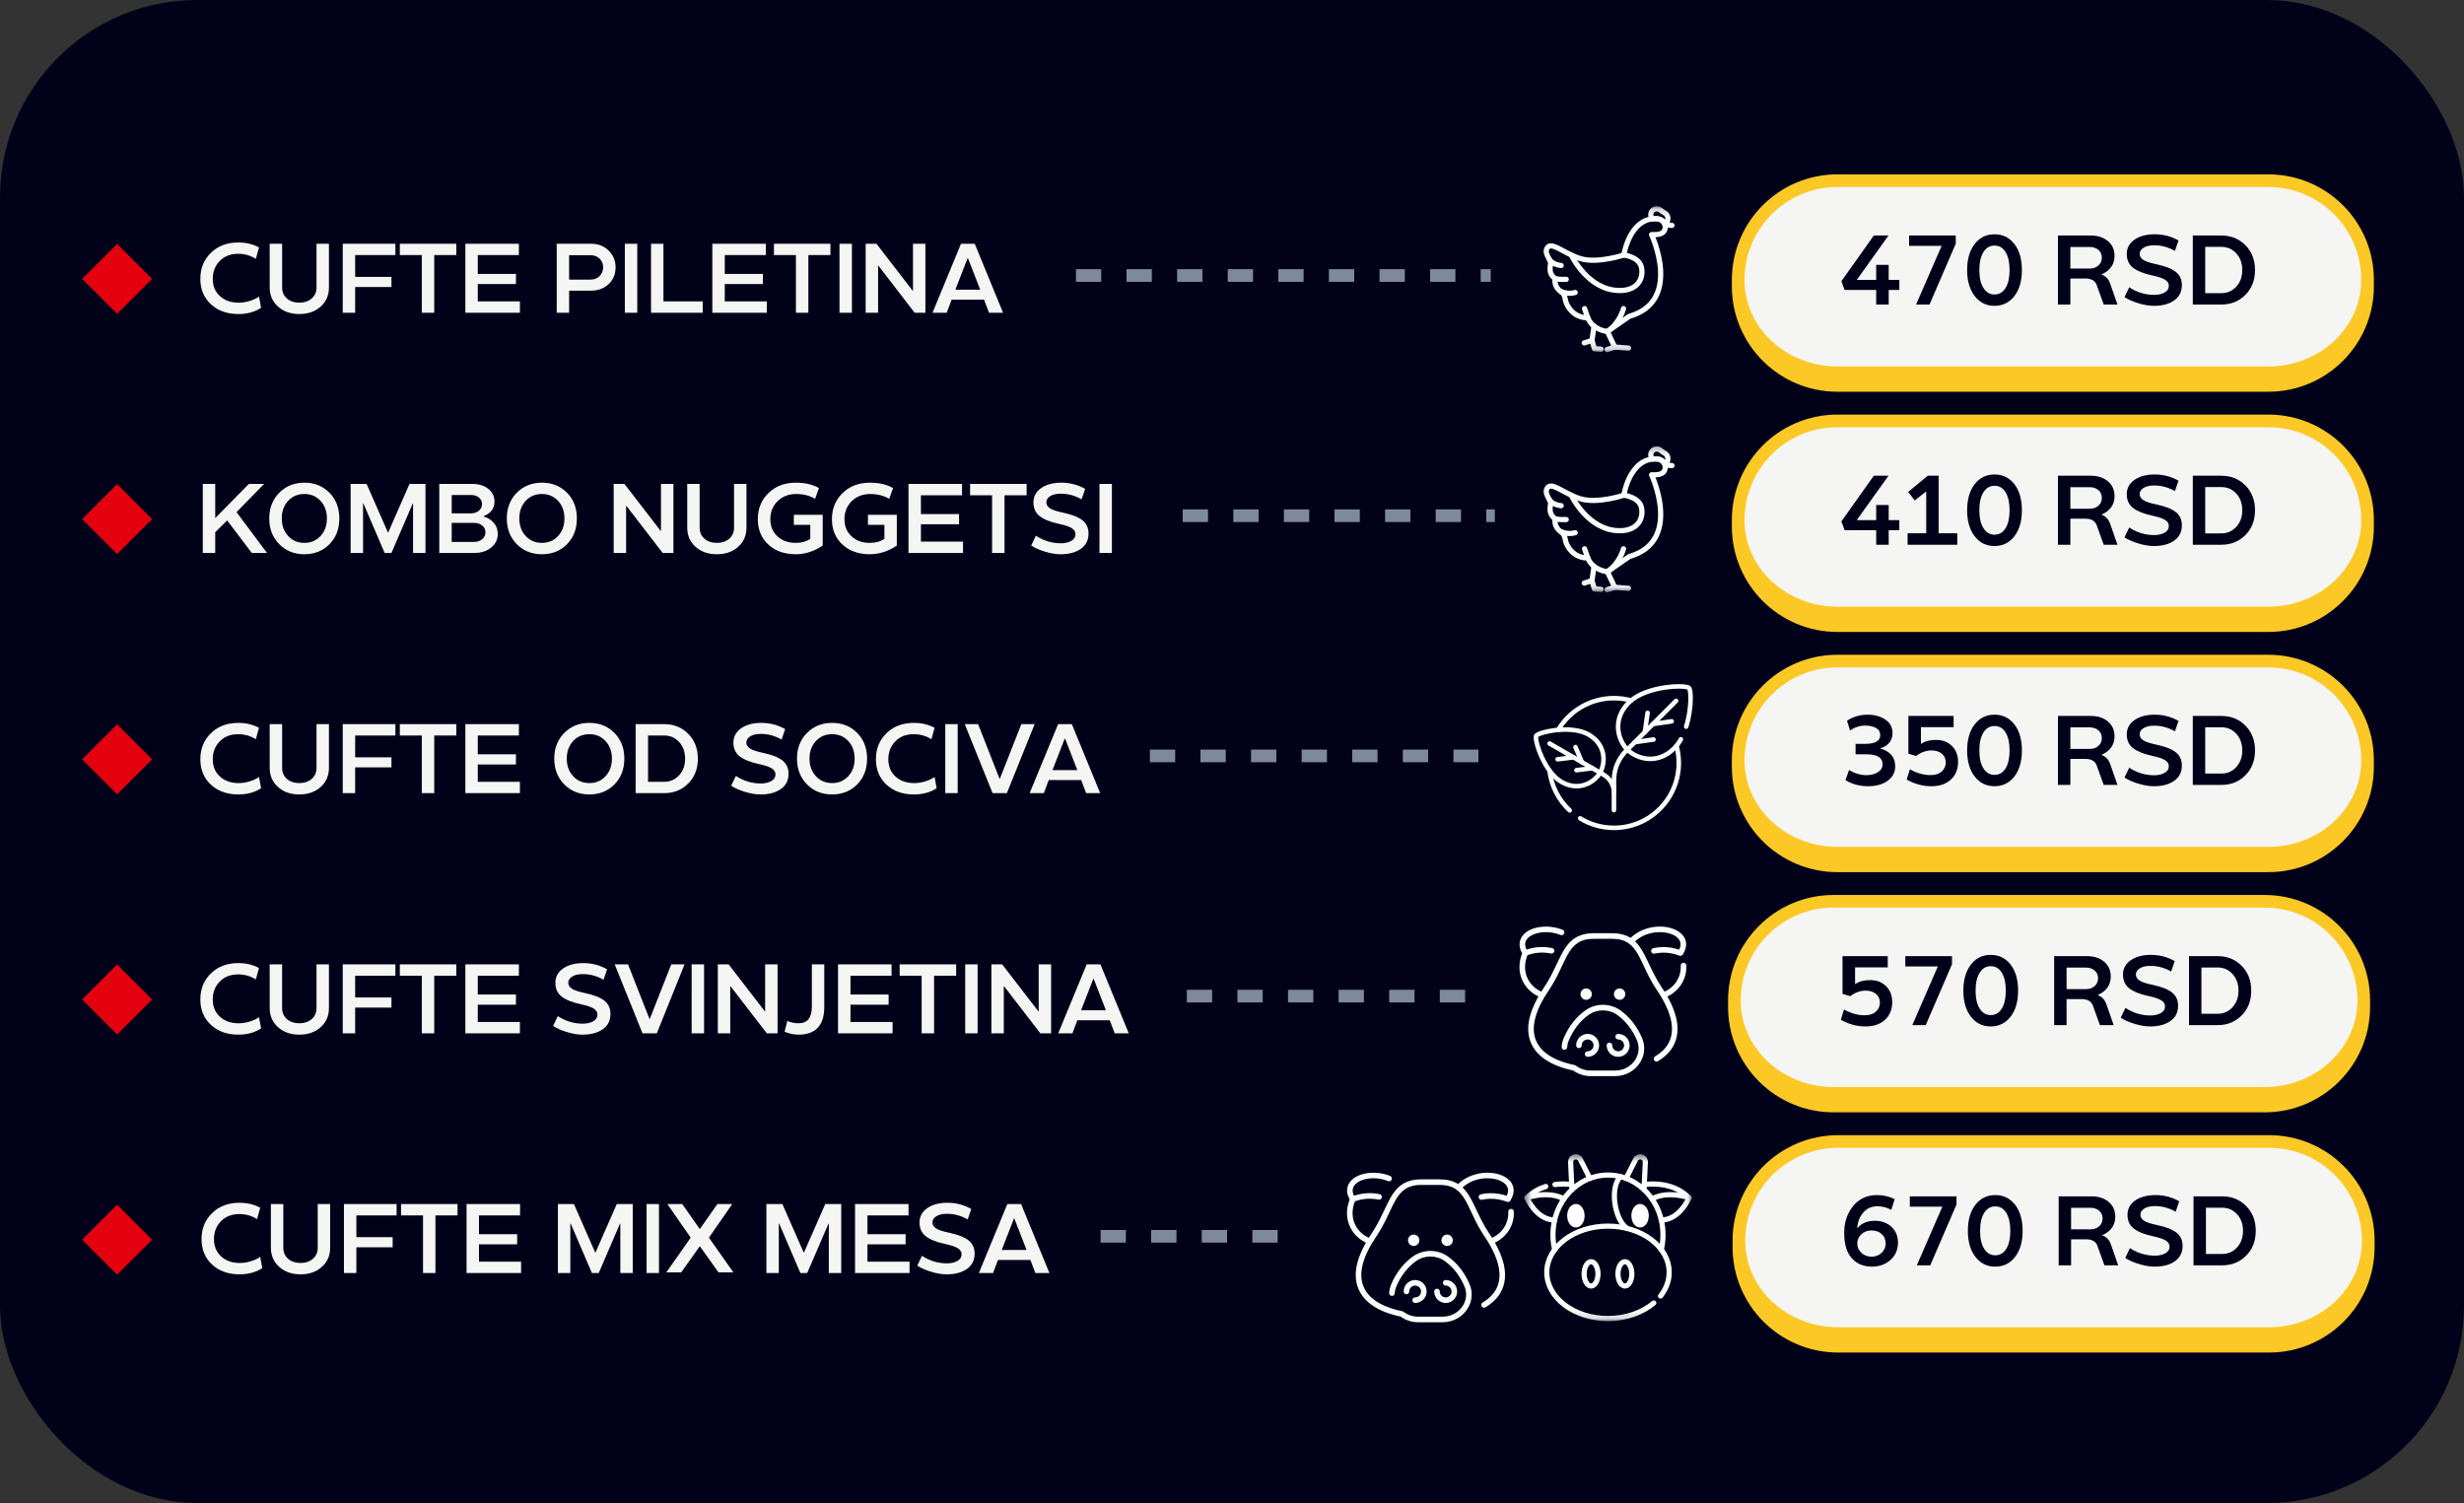 <?xml version="1.0" encoding="UTF-8"?> <svg xmlns="http://www.w3.org/2000/svg" width="300" height="183" viewBox="0 0 300 183" fill="none"><rect x="0" y="0" width="300" height="183" fill="#333333" stroke="none"/><rect x="2" y="2" width="296" height="179" rx="22.011" fill="#01021A" stroke="#01021A" stroke-width="4"></rect><path d="M211.717 151.063C211.717 144.392 217.125 138.985 223.796 138.985H276.267C282.938 138.985 288.345 144.392 288.345 151.063V151.063C288.345 157.734 282.938 163.142 276.267 163.142H223.796C217.125 163.142 211.717 157.734 211.717 151.063V151.063Z" fill="#F5F5F3"></path><path d="M210.947 151.063C210.947 143.967 216.7 138.215 223.796 138.215H276.267C283.363 138.215 289.115 143.967 289.115 151.063L287.576 151.063C287.576 144.817 282.513 139.754 276.267 139.754H223.796C217.55 139.754 212.487 144.817 212.487 151.063L210.947 151.063ZM289.115 151.833C289.115 158.929 283.363 164.681 276.267 164.681H223.796C216.7 164.681 210.947 158.929 210.947 151.833L212.487 151.063C212.487 156.884 217.55 161.602 223.796 161.602H276.267C282.513 161.602 287.576 156.884 287.576 151.063L289.115 151.833ZM223.796 164.681C216.7 164.681 210.947 158.929 210.947 151.833V151.063C210.947 143.967 216.7 138.215 223.796 138.215L223.796 139.754C217.55 139.754 212.487 144.817 212.487 151.063V151.063C212.487 156.884 217.55 161.602 223.796 161.602L223.796 164.681ZM276.267 138.215C283.363 138.215 289.115 143.967 289.115 151.063V151.833C289.115 158.929 283.363 164.681 276.267 164.681L276.267 161.602C282.513 161.602 287.576 156.884 287.576 151.063V151.063C287.576 144.817 282.513 139.754 276.267 139.754L276.267 138.215Z" fill="#FCC826"></path><path d="M228.279 148.637C229.084 148.637 229.754 148.882 230.289 149.37C230.82 149.854 231.086 150.503 231.086 151.315C231.086 152.159 230.783 152.854 230.178 153.401C229.564 153.948 228.812 154.221 227.922 154.221C226.906 154.221 226.094 153.889 225.484 153.225C224.852 152.546 224.535 151.505 224.535 150.102C224.535 148.821 224.898 147.735 225.625 146.844C226.344 145.954 227.316 145.509 228.543 145.509C229.312 145.509 230.025 145.673 230.682 146.001L230.271 147.319C229.771 147.022 229.203 146.874 228.566 146.874C227.91 146.874 227.367 147.1 226.937 147.553C226.508 148.003 226.242 148.577 226.141 149.276C226.133 149.331 226.129 149.411 226.129 149.516H226.17C226.658 148.93 227.361 148.637 228.279 148.637ZM226.639 152.546C226.975 152.854 227.385 153.009 227.869 153.009C228.354 153.009 228.762 152.852 229.094 152.54C229.422 152.227 229.586 151.846 229.586 151.397C229.586 150.932 229.426 150.552 229.105 150.255C228.785 149.962 228.365 149.815 227.846 149.815C227.365 149.815 226.959 149.969 226.627 150.278C226.295 150.587 226.129 150.964 226.129 151.409C226.129 151.858 226.299 152.237 226.639 152.546ZM236.488 146.921H232.527V145.661H238.211V146.657L235.012 154.063H233.377L236.488 146.921ZM240.514 146.692C241.123 145.903 241.928 145.509 242.928 145.509C243.928 145.509 244.734 145.903 245.348 146.692C245.957 147.481 246.262 148.538 246.262 149.862C246.262 151.186 245.957 152.243 245.348 153.032C244.73 153.825 243.924 154.221 242.928 154.221C241.928 154.221 241.123 153.825 240.514 153.032C239.9 152.243 239.594 151.186 239.594 149.862C239.594 148.538 239.9 147.481 240.514 146.692ZM241.58 152.048C241.912 152.575 242.363 152.839 242.934 152.839C243.5 152.839 243.947 152.575 244.275 152.048C244.6 151.516 244.762 150.788 244.762 149.862C244.762 148.94 244.6 148.212 244.275 147.677C243.947 147.149 243.5 146.885 242.934 146.885C242.363 146.885 241.912 147.149 241.58 147.677C241.248 148.208 241.082 148.936 241.082 149.862C241.082 150.796 241.248 151.524 241.58 152.048ZM255.982 150.378V150.425C256.475 150.6 256.818 150.969 257.014 151.532L257.898 154.063H256.223L255.355 151.661C255.16 151.149 254.701 150.893 253.979 150.893H252.162V154.063H250.65V145.661H254.658C255.502 145.661 256.195 145.887 256.738 146.341C257.273 146.794 257.541 147.399 257.541 148.157C257.541 148.669 257.402 149.116 257.125 149.499C256.852 149.882 256.471 150.175 255.982 150.378ZM255.994 148.35C255.994 147.968 255.855 147.655 255.578 147.413C255.305 147.175 254.947 147.055 254.506 147.055H252.162V149.68H254.506C254.951 149.68 255.311 149.555 255.584 149.305C255.857 149.059 255.994 148.741 255.994 148.35ZM262.615 149.153C263.686 149.376 264.475 149.682 264.982 150.073C265.486 150.468 265.738 151.01 265.738 151.702C265.738 152.503 265.428 153.122 264.807 153.559C264.182 154.001 263.359 154.221 262.34 154.221C261.754 154.221 261.127 154.118 260.459 153.911C259.764 153.704 259.195 153.454 258.754 153.161L259.328 151.966C260.273 152.583 261.289 152.889 262.375 152.885C262.875 152.885 263.297 152.788 263.641 152.593C263.98 152.401 264.15 152.132 264.15 151.784C264.15 151.487 264.002 151.243 263.705 151.052C263.408 150.86 262.889 150.684 262.146 150.524C261.096 150.298 260.312 149.985 259.797 149.587C259.285 149.192 259.029 148.632 259.029 147.905C259.029 147.182 259.346 146.6 259.979 146.159C260.607 145.725 261.426 145.509 262.434 145.509C263.473 145.509 264.437 145.76 265.328 146.264L264.895 147.536C264.094 147.079 263.258 146.85 262.387 146.85C261.812 146.85 261.371 146.952 261.062 147.155C260.754 147.358 260.6 147.604 260.6 147.893C260.6 148.194 260.752 148.442 261.057 148.637C261.357 148.829 261.877 149.001 262.615 149.153ZM267.068 145.661H270.537C271.721 145.661 272.701 146.055 273.479 146.844C274.256 147.634 274.645 148.639 274.645 149.862C274.645 151.093 274.256 152.098 273.479 152.88C272.701 153.669 271.721 154.063 270.537 154.063H267.068V145.661ZM268.58 152.68H270.537C271.271 152.68 271.881 152.415 272.365 151.884C272.85 151.352 273.092 150.678 273.092 149.862C273.092 149.046 272.852 148.372 272.371 147.841C271.887 147.309 271.275 147.044 270.537 147.044H268.58V152.68Z" fill="#01021A"></path><path d="M29.197 153.776C29.646 153.776 30.098 153.705 30.551 153.565C31.004 153.424 31.381 153.246 31.682 153.031L31.934 154.402C31.168 154.906 30.244 155.158 29.162 155.158C27.803 155.158 26.693 154.764 25.834 153.975C24.971 153.182 24.539 152.147 24.539 150.869C24.539 149.592 24.969 148.535 25.828 147.699C26.688 146.863 27.799 146.445 29.162 146.445C30.092 146.445 30.932 146.645 31.682 147.043L31.295 148.438C30.662 148.031 29.947 147.826 29.15 147.822C28.213 147.822 27.463 148.113 26.9 148.695C26.334 149.277 26.051 150.002 26.051 150.869C26.051 151.748 26.344 152.451 26.93 152.979C27.508 153.51 28.264 153.776 29.197 153.776ZM36.586 155.158C35.535 155.158 34.674 154.858 34.002 154.256C33.322 153.651 32.982 152.871 32.982 151.918V146.598H34.494V151.918C34.494 152.477 34.69 152.926 35.08 153.266C35.467 153.606 35.969 153.776 36.586 153.776C37.203 153.776 37.707 153.606 38.098 153.266C38.488 152.926 38.684 152.477 38.684 151.918V146.598H40.195V151.918C40.195 152.879 39.857 153.658 39.182 154.256C38.51 154.858 37.645 155.158 36.586 155.158ZM43.389 155H41.877V146.598H48.287V147.981H43.389V150.635H47.807V151.865H43.389V155ZM53.016 155H51.504V147.981H48.826V146.598H55.705V147.981H53.016V155ZM62.965 151.508H58.318V153.617H63.445V155H56.807V146.598H63.322V147.981H58.318V150.272H62.965V151.508ZM69.492 149H69.439V155H67.928V146.598H69.873L72.469 152.504H72.504L75.094 146.598H77.039V155H75.527V149H75.481L72.897 155H72.07L69.492 149ZM80.232 155H78.721V146.598H80.232V155ZM87.346 146.598H89.156L86.314 150.693L89.291 154.918H87.481L85.225 151.76H85.184L82.939 154.918H81.129L84.094 150.693L81.252 146.598H83.062L85.184 149.621H85.225L87.346 146.598ZM94.875 149H94.822V155H93.311V146.598H95.256L97.852 152.504H97.887L100.477 146.598H102.422V155H100.91V149H100.863L98.279 155H97.453L94.875 149ZM110.262 151.508H105.615V153.617H110.742V155H104.104V146.598H110.619V147.981H105.615V150.272H110.262V151.508ZM115.541 150.09C116.611 150.313 117.4 150.619 117.908 151.01C118.412 151.404 118.664 151.947 118.664 152.639C118.664 153.44 118.354 154.059 117.732 154.496C117.107 154.938 116.285 155.158 115.266 155.158C114.68 155.158 114.053 155.055 113.385 154.848C112.689 154.641 112.121 154.391 111.68 154.098L112.254 152.902C113.199 153.52 114.215 153.826 115.301 153.822C115.801 153.822 116.223 153.725 116.566 153.529C116.906 153.338 117.076 153.068 117.076 152.721C117.076 152.424 116.928 152.18 116.631 151.988C116.334 151.797 115.814 151.621 115.072 151.461C114.021 151.234 113.238 150.922 112.723 150.524C112.211 150.129 111.955 149.568 111.955 148.842C111.955 148.119 112.271 147.537 112.904 147.096C113.533 146.662 114.352 146.445 115.359 146.445C116.398 146.445 117.363 146.697 118.254 147.201L117.82 148.473C117.02 148.016 116.184 147.787 115.313 147.787C114.738 147.787 114.297 147.889 113.988 148.092C113.68 148.295 113.525 148.541 113.525 148.83C113.525 149.131 113.678 149.379 113.982 149.574C114.283 149.766 114.803 149.938 115.541 150.09ZM119.18 155L122.648 146.598H124.318L127.77 155H126.059L125.455 153.406H121.506L120.908 155H119.18ZM123.498 148.361H123.451L121.963 152.193H124.986L123.498 148.361Z" fill="#F5F5F3"></path><path d="M134 150.529H158" stroke="#7F899C" stroke-width="1.539" stroke-dasharray="3.08 3.08"></path><rect x="14.26" y="146.681" width="6.025" height="6.025" transform="rotate(45 14.26 146.681)" fill="#E3000F"></rect><mask id="mask0_216_3014" style="mask-type:luminance" maskUnits="userSpaceOnUse" x="185" y="140" width="21" height="21"><path d="M185.607 140.524H205.947V160.865H185.607V140.524Z" fill="white"></path></mask><g mask="url(#mask0_216_3014)"><path d="M200.194 144.218C201.687 144.048 203.96 144.151 205.649 145.84C205.649 145.84 204.514 148.542 202.271 148.542" stroke="white" stroke-width="0.628" stroke-miterlimit="10" stroke-linecap="round" stroke-linejoin="round"></path><path d="M205.649 145.84C205.649 145.84 203.122 144.907 201.134 145.972" stroke="white" stroke-width="0.628" stroke-miterlimit="10" stroke-linecap="round" stroke-linejoin="round"></path><path d="M200.164 144.844L200.326 141.51C200.341 141.212 200.145 140.946 199.858 140.869C199.57 140.793 199.268 140.928 199.134 141.194L197.98 143.473" stroke="white" stroke-width="0.628" stroke-miterlimit="10" stroke-linecap="round" stroke-linejoin="round"></path><path d="M193.574 143.473L192.42 141.194C192.286 140.928 191.984 140.793 191.696 140.869C191.409 140.946 191.213 141.213 191.228 141.51L191.39 144.844" stroke="white" stroke-width="0.628" stroke-miterlimit="10" stroke-linecap="round" stroke-linejoin="round"></path><path d="M202.176 157.797C202.844 156.954 203.228 155.968 203.228 154.914C203.228 151.807 199.892 149.288 195.777 149.288C191.662 149.288 188.326 151.807 188.326 154.914C188.326 158.021 191.662 160.54 195.777 160.54C197.995 160.54 199.986 159.808 201.351 158.647" stroke="white" stroke-width="0.628" stroke-miterlimit="10" stroke-linecap="round" stroke-linejoin="round"></path><path d="M202.266 152.147C202.404 151.567 202.477 150.959 202.477 150.332C202.477 146.322 199.477 143.071 195.777 143.071C192.077 143.071 189.077 146.322 189.077 150.332C189.077 150.959 189.15 151.567 189.288 152.147" stroke="white" stroke-width="0.628" stroke-miterlimit="10" stroke-linecap="round" stroke-linejoin="round"></path><path d="M192.616 148.021C192.616 148.64 192.282 149.141 191.869 149.141C191.457 149.141 191.123 148.64 191.123 148.021C191.123 147.403 191.457 146.902 191.869 146.902C192.282 146.902 192.616 147.403 192.616 148.021Z" fill="white"></path><path d="M192.616 148.021C192.616 148.64 192.282 149.141 191.869 149.141C191.457 149.141 191.123 148.64 191.123 148.021C191.123 147.403 191.457 146.902 191.869 146.902C192.282 146.902 192.616 147.403 192.616 148.021Z" stroke="white" stroke-width="0.628" stroke-miterlimit="10"></path><path d="M200.431 148.021C200.431 148.64 200.096 149.141 199.684 149.141C199.272 149.141 198.938 148.64 198.938 148.021C198.938 147.403 199.272 146.902 199.684 146.902C200.096 146.902 200.431 147.403 200.431 148.021Z" fill="white"></path><path d="M200.431 148.021C200.431 148.64 200.096 149.141 199.684 149.141C199.272 149.141 198.938 148.64 198.938 148.021C198.938 147.403 199.272 146.902 199.684 146.902C200.096 146.902 200.431 147.403 200.431 148.021Z" stroke="white" stroke-width="0.628" stroke-miterlimit="10"></path><path d="M189.318 144.224C190.064 144.126 190.772 144.151 191.36 144.218" stroke="white" stroke-width="0.628" stroke-miterlimit="10" stroke-linecap="round" stroke-linejoin="round"></path><path d="M188.204 144.465C187.402 144.714 186.604 145.141 185.905 145.84C185.905 145.84 187.039 148.542 189.283 148.542" stroke="white" stroke-width="0.628" stroke-miterlimit="10" stroke-linecap="round" stroke-linejoin="round"></path><path d="M185.904 145.84C185.904 145.84 188.431 144.907 190.419 145.972" stroke="white" stroke-width="0.628" stroke-miterlimit="10" stroke-linecap="round" stroke-linejoin="round"></path><path d="M197.293 143.258C195.952 144.599 196.576 148.546 198.114 149.571" stroke="white" stroke-width="0.628" stroke-miterlimit="10" stroke-linecap="round" stroke-linejoin="round"></path><path d="M194.561 155.101C194.561 155.918 194.183 156.581 193.716 156.581C193.249 156.581 192.87 155.918 192.87 155.101C192.87 154.284 193.249 153.621 193.716 153.621C194.183 153.621 194.561 154.284 194.561 155.101Z" stroke="white" stroke-width="0.628" stroke-miterlimit="10" stroke-linecap="round" stroke-linejoin="round"></path><path d="M198.683 155.101C198.683 155.918 198.305 156.581 197.838 156.581C197.371 156.581 196.992 155.918 196.992 155.101C196.992 154.284 197.371 153.621 197.838 153.621C198.305 153.621 198.683 154.284 198.683 155.101Z" stroke="white" stroke-width="0.628" stroke-miterlimit="10" stroke-linecap="round" stroke-linejoin="round"></path></g><path d="M184.312 147.513C184.303 147.326 184.144 147.182 183.957 147.191C183.771 147.199 183.626 147.358 183.635 147.545C183.7 148.913 182.933 150.129 181.663 150.712C181.55 150.531 181.432 150.349 181.308 150.165C179.801 147.937 179.362 145.801 178.071 144.583C179.657 143.125 182.098 143.253 183.11 144.031C183.639 144.437 183.752 144.974 183.444 145.596C182.416 145.252 181.334 145.189 180.295 145.415C180.113 145.455 179.997 145.635 180.037 145.818C180.076 146.001 180.257 146.117 180.44 146.077C181.441 145.859 182.49 145.945 183.474 146.327C183.626 146.385 183.796 146.328 183.882 146.194C184.534 145.177 184.4 144.167 183.522 143.494C182.139 142.431 179.27 142.489 177.529 144.164C176.921 143.782 176.195 143.598 175.299 143.594H173.016C171.769 143.599 170.848 143.953 170.119 144.707C169.472 145.376 169.046 146.279 168.552 147.324C167.47 149.615 167.235 149.78 166.654 150.71C165.028 149.96 164.199 148.192 164.97 146.268C165.899 145.932 166.887 145.861 167.835 146.063C168.018 146.102 168.197 145.986 168.237 145.803C168.276 145.62 168.159 145.44 167.976 145.401C166.944 145.18 165.872 145.246 164.858 145.59C164.609 145.085 164.638 144.643 164.946 144.271C165.577 143.51 167.357 143.141 168.999 143.806C169.172 143.876 169.369 143.792 169.44 143.619C169.51 143.445 169.426 143.248 169.253 143.178C167.486 142.463 165.32 142.76 164.424 143.839C164.12 144.205 163.721 144.966 164.33 146.04C163.445 148.279 164.419 150.387 166.305 151.296C165.066 153.485 164.754 155.366 165.381 156.898C166.064 158.566 167.843 159.742 170.529 160.3C171.148 160.752 171.891 160.991 172.682 160.991H175.634C178.129 160.991 179.889 158.573 178.913 156.327C178.302 154.921 177.422 153.798 176.296 152.99C175.037 152.086 173.279 152.086 172.02 152.99C170.894 153.798 170.014 154.921 169.403 156.327C169.249 156.682 169.159 157.051 169.136 157.427C169.125 157.613 169.267 157.774 169.454 157.785C169.641 157.797 169.801 157.654 169.812 157.467C169.83 157.171 169.901 156.879 170.024 156.597C170.585 155.305 171.39 154.276 172.415 153.54C173.441 152.803 174.875 152.803 175.901 153.54C176.926 154.276 177.731 155.305 178.292 156.597C179.068 158.381 177.657 160.314 175.634 160.314H172.682C172.014 160.314 171.389 160.107 170.877 159.714C170.836 159.683 170.789 159.662 170.738 159.651C168.998 159.3 166.765 158.492 166.008 156.641C165.367 155.075 165.892 153.023 167.569 150.544C169.843 147.182 169.685 144.285 173.017 144.271H175.298C178.634 144.285 178.468 147.176 180.747 150.544C182.774 153.541 183.644 156.721 180.512 158.592C180.352 158.688 180.299 158.896 180.395 159.056C180.491 159.217 180.699 159.269 180.859 159.173C182.106 158.428 182.875 157.439 183.143 156.232C183.454 154.832 183.073 153.175 182.011 151.296C183.496 150.586 184.389 149.141 184.312 147.513Z" fill="white"></path><path d="M172.3 157.966C172.113 157.966 171.961 158.118 171.961 158.305C171.961 158.492 172.113 158.643 172.3 158.643C173.07 158.643 173.697 158.017 173.697 157.246C173.697 156.476 173.07 155.85 172.3 155.85C171.53 155.85 170.903 156.476 170.903 157.246C170.903 157.433 171.055 157.585 171.242 157.585C171.429 157.585 171.581 157.433 171.581 157.246C171.581 156.85 171.903 156.527 172.3 156.527C172.697 156.527 173.02 156.85 173.02 157.246C173.02 157.643 172.697 157.966 172.3 157.966Z" fill="white"></path><path d="M176.016 157.966C175.619 157.966 175.296 157.643 175.296 157.246C175.296 157.059 175.145 156.908 174.958 156.908C174.771 156.908 174.619 157.059 174.619 157.246C174.619 158.017 175.246 158.643 176.016 158.643C176.786 158.643 177.413 158.017 177.413 157.246C177.413 156.476 176.786 155.85 176.016 155.85C175.829 155.85 175.677 156.001 175.677 156.188C175.677 156.375 175.829 156.527 176.016 156.527C176.413 156.527 176.735 156.85 176.735 157.246C176.735 157.643 176.413 157.966 176.016 157.966Z" fill="white"></path><path d="M171.431 151.01C171.431 151.391 171.742 151.702 172.123 151.702C172.505 151.702 172.816 151.391 172.816 151.01C172.816 150.628 172.505 150.317 172.123 150.317C171.742 150.317 171.431 150.628 171.431 151.01ZM172.139 151.01C172.139 151.03 172.108 151.03 172.108 151.01C172.108 150.989 172.139 150.989 172.139 151.01Z" fill="white"></path><path d="M175.5 151.01C175.5 151.391 175.811 151.702 176.193 151.702C176.575 151.702 176.885 151.391 176.885 151.01C176.885 150.628 176.575 150.317 176.193 150.317C175.811 150.317 175.5 150.628 175.5 151.01ZM176.208 151.01C176.208 151.03 176.178 151.03 176.178 151.01C176.178 150.989 176.208 150.989 176.208 151.01Z" fill="white"></path><path d="M211.168 121.817C211.168 115.146 216.575 109.738 223.246 109.738H275.717C282.388 109.738 287.796 115.146 287.796 121.817V121.817C287.796 128.488 282.388 133.895 275.717 133.895H223.246C216.575 133.895 211.168 128.488 211.168 121.817V121.817Z" fill="#F5F5F3"></path><path d="M210.398 121.817C210.398 114.721 216.15 108.969 223.246 108.969H275.717C282.813 108.969 288.566 114.721 288.566 121.817L287.026 121.817C287.026 115.571 281.963 110.508 275.717 110.508H223.246C217 110.508 211.937 115.571 211.937 121.817L210.398 121.817ZM288.566 122.586C288.566 129.682 282.813 135.435 275.717 135.435H223.246C216.15 135.435 210.398 129.682 210.398 122.586L211.937 121.817C211.937 127.637 217 132.356 223.246 132.356H275.717C281.963 132.356 287.026 127.637 287.026 121.817L288.566 122.586ZM223.246 135.435C216.15 135.435 210.398 129.682 210.398 122.586V121.817C210.398 114.721 216.15 108.969 223.246 108.969L223.246 110.508C217 110.508 211.937 115.571 211.937 121.817V121.817C211.937 127.637 217 132.356 223.246 132.356L223.246 135.435ZM275.717 108.969C282.813 108.969 288.566 114.721 288.566 121.817V122.586C288.566 129.682 282.813 135.435 275.717 135.435L275.717 132.356C281.963 132.356 287.026 127.637 287.026 121.817V121.817C287.026 115.571 281.963 110.508 275.717 110.508L275.717 108.969Z" fill="#FCC826"></path><path d="M227.706 119.332C228.492 119.332 229.134 119.578 229.634 120.071C230.134 120.563 230.384 121.213 230.384 122.022C230.384 122.901 230.095 123.612 229.517 124.155C228.935 124.701 228.136 124.975 227.12 124.975C226.089 124.975 225.093 124.705 224.132 124.166L224.513 122.907C225.337 123.379 226.181 123.616 227.044 123.616C227.622 123.616 228.074 123.467 228.398 123.17C228.722 122.877 228.884 122.514 228.884 122.08C228.884 121.639 228.726 121.284 228.41 121.014C228.089 120.748 227.671 120.616 227.156 120.616C226.495 120.616 225.87 120.84 225.281 121.289L224.331 121.014V116.414H229.839V117.785H225.861V119.801H225.884L225.896 119.813C226.337 119.492 226.941 119.332 227.706 119.332ZM235.939 117.674H231.978V116.414H237.661V117.41L234.462 124.817H232.828L235.939 117.674ZM239.964 117.446C240.574 116.657 241.378 116.262 242.378 116.262C243.378 116.262 244.185 116.657 244.798 117.446C245.408 118.235 245.712 119.291 245.712 120.616C245.712 121.94 245.408 122.996 244.798 123.785C244.181 124.578 243.374 124.975 242.378 124.975C241.378 124.975 240.574 124.578 239.964 123.785C239.351 122.996 239.044 121.94 239.044 120.616C239.044 119.291 239.351 118.235 239.964 117.446ZM241.031 122.801C241.363 123.328 241.814 123.592 242.384 123.592C242.951 123.592 243.398 123.328 243.726 122.801C244.05 122.27 244.212 121.541 244.212 120.616C244.212 119.694 244.05 118.965 243.726 118.43C243.398 117.903 242.951 117.639 242.384 117.639C241.814 117.639 241.363 117.903 241.031 118.43C240.699 118.961 240.533 119.69 240.533 120.616C240.533 121.549 240.699 122.278 241.031 122.801ZM255.433 121.131V121.178C255.925 121.354 256.269 121.723 256.464 122.285L257.349 124.817H255.673L254.806 122.414C254.611 121.903 254.152 121.647 253.429 121.647H251.613V124.817H250.101V116.414H254.109C254.953 116.414 255.646 116.641 256.189 117.094C256.724 117.547 256.992 118.153 256.992 118.91C256.992 119.422 256.853 119.869 256.576 120.252C256.302 120.635 255.921 120.928 255.433 121.131ZM255.445 119.104C255.445 118.721 255.306 118.409 255.029 118.166C254.755 117.928 254.398 117.809 253.956 117.809H251.613V120.434H253.956C254.402 120.434 254.761 120.309 255.035 120.059C255.308 119.813 255.445 119.494 255.445 119.104ZM262.066 119.907C263.136 120.129 263.925 120.436 264.433 120.826C264.937 121.221 265.189 121.764 265.189 122.455C265.189 123.256 264.878 123.875 264.257 124.313C263.632 124.754 262.81 124.975 261.79 124.975C261.204 124.975 260.578 124.871 259.91 124.664C259.214 124.457 258.646 124.207 258.204 123.914L258.779 122.719C259.724 123.336 260.74 123.643 261.826 123.639C262.326 123.639 262.747 123.541 263.091 123.346C263.431 123.155 263.601 122.885 263.601 122.537C263.601 122.241 263.453 121.996 263.156 121.805C262.859 121.614 262.339 121.438 261.597 121.278C260.546 121.051 259.763 120.739 259.247 120.34C258.736 119.946 258.48 119.385 258.48 118.659C258.48 117.936 258.796 117.354 259.429 116.912C260.058 116.479 260.876 116.262 261.884 116.262C262.923 116.262 263.888 116.514 264.779 117.018L264.345 118.289C263.544 117.832 262.708 117.604 261.837 117.604C261.263 117.604 260.822 117.705 260.513 117.909C260.204 118.112 260.05 118.358 260.05 118.647C260.05 118.948 260.203 119.196 260.507 119.391C260.808 119.582 261.328 119.754 262.066 119.907ZM266.519 116.414H269.988C271.171 116.414 272.152 116.809 272.929 117.598C273.706 118.387 274.095 119.393 274.095 120.616C274.095 121.846 273.706 122.852 272.929 123.633C272.152 124.422 271.171 124.817 269.988 124.817H266.519V116.414ZM268.031 123.434H269.988C270.722 123.434 271.331 123.168 271.816 122.637C272.3 122.106 272.542 121.432 272.542 120.616C272.542 119.799 272.302 119.125 271.822 118.594C271.337 118.063 270.726 117.797 269.988 117.797H268.031V123.434Z" fill="#01021A"></path><path d="M29.051 124.592C29.5 124.592 29.951 124.522 30.404 124.381C30.857 124.241 31.234 124.063 31.535 123.848L31.787 125.219C31.021 125.723 30.098 125.975 29.015 125.975C27.656 125.975 26.547 125.58 25.687 124.791C24.824 123.998 24.392 122.963 24.392 121.686C24.392 120.409 24.822 119.352 25.681 118.516C26.541 117.68 27.652 117.262 29.015 117.262C29.945 117.262 30.785 117.461 31.535 117.86L31.148 119.254C30.515 118.848 29.801 118.643 29.004 118.639C28.066 118.639 27.316 118.93 26.754 119.512C26.187 120.094 25.904 120.819 25.904 121.686C25.904 122.565 26.197 123.268 26.783 123.795C27.361 124.326 28.117 124.592 29.051 124.592ZM36.439 125.975C35.389 125.975 34.527 125.674 33.855 125.073C33.176 124.467 32.836 123.688 32.836 122.735V117.414H34.347V122.735C34.347 123.293 34.543 123.742 34.934 124.082C35.32 124.422 35.822 124.592 36.439 124.592C37.056 124.592 37.56 124.422 37.951 124.082C38.342 123.742 38.537 123.293 38.537 122.735V117.414H40.049V122.735C40.049 123.696 39.711 124.475 39.035 125.073C38.363 125.674 37.498 125.975 36.439 125.975ZM43.242 125.817H41.73V117.414H48.141V118.797H43.242V121.451H47.66V122.682H43.242V125.817ZM52.869 125.817H51.357V118.797H48.68V117.414H55.559V118.797H52.869V125.817ZM62.818 122.325H58.172V124.434H63.299V125.817H56.66V117.414H63.176V118.797H58.172V121.088H62.818V122.325ZM71.203 120.907C72.273 121.129 73.062 121.436 73.57 121.826C74.074 122.221 74.326 122.764 74.326 123.455C74.326 124.256 74.016 124.875 73.394 125.313C72.769 125.754 71.947 125.975 70.928 125.975C70.342 125.975 69.715 125.871 69.047 125.664C68.352 125.457 67.783 125.207 67.342 124.914L67.916 123.719C68.861 124.336 69.877 124.643 70.963 124.639C71.463 124.639 71.885 124.541 72.228 124.346C72.568 124.155 72.738 123.885 72.738 123.537C72.738 123.241 72.59 122.996 72.293 122.805C71.996 122.614 71.477 122.438 70.734 122.278C69.683 122.051 68.9 121.739 68.385 121.34C67.873 120.946 67.617 120.385 67.617 119.659C67.617 118.936 67.933 118.354 68.566 117.912C69.195 117.479 70.014 117.262 71.021 117.262C72.06 117.262 73.025 117.514 73.916 118.018L73.482 119.289C72.681 118.832 71.846 118.604 70.975 118.604C70.4 118.604 69.959 118.705 69.65 118.909C69.342 119.112 69.187 119.358 69.187 119.647C69.187 119.948 69.34 120.196 69.644 120.391C69.945 120.582 70.465 120.754 71.203 120.907ZM83.35 117.414L79.969 125.817H78.228L74.842 117.414H76.465L79.078 124.065H79.113L81.732 117.414H83.35ZM85.722 125.817H84.211V117.414H85.722V125.817ZM94.67 117.414V125.817H93.363L88.963 120.104H88.91V125.817H87.398V117.414H88.711L93.123 123.139H93.158V117.414H94.67ZM98.847 122.541V117.414H100.359V122.588C100.359 124.846 99.312 125.975 97.219 125.975C96.652 125.975 96.088 125.854 95.525 125.612L95.859 124.305C96.289 124.496 96.75 124.592 97.242 124.592C98.312 124.592 98.847 123.909 98.847 122.541ZM108.193 122.325H103.547V124.434H108.674V125.817H102.035V117.414H108.551V118.797H103.547V121.088H108.193V122.325ZM113.725 125.817H112.213V118.797H109.535V117.414H116.414V118.797H113.725V125.817ZM119.027 125.817H117.516V117.414H119.027V125.817ZM127.975 117.414V125.817H126.668L122.267 120.104H122.215V125.817H120.703V117.414H122.016L126.428 123.139H126.463V117.414H127.975ZM128.842 125.817L132.31 117.414H133.98L137.432 125.817H135.721L135.117 124.223H131.168L130.57 125.817H128.842ZM133.16 119.178H133.113L131.625 123.01H134.648L133.16 119.178Z" fill="#F5F5F3"></path><path d="M144.5 121.283H178.5" stroke="#7F899C" stroke-width="1.539" stroke-dasharray="3.08 3.08"></path><rect x="14.26" y="117.435" width="6.025" height="6.025" transform="rotate(45 14.26 117.435)" fill="#E3000F"></rect><path d="M205.312 117.545C205.303 117.359 205.144 117.215 204.957 117.223C204.771 117.232 204.626 117.391 204.635 117.577C204.7 118.946 203.933 120.162 202.663 120.744C202.55 120.564 202.432 120.382 202.308 120.198C200.801 117.97 200.362 115.834 199.071 114.616C200.657 113.158 203.098 113.286 204.11 114.063C204.639 114.47 204.752 115.007 204.444 115.629C203.416 115.284 202.334 115.221 201.295 115.448C201.113 115.488 200.997 115.668 201.037 115.851C201.076 116.033 201.257 116.149 201.44 116.109C202.441 115.891 203.49 115.978 204.474 116.359C204.626 116.418 204.796 116.361 204.882 116.226C205.534 115.21 205.4 114.2 204.522 113.526C203.139 112.464 200.27 112.522 198.529 114.196C197.921 113.815 197.195 113.63 196.299 113.627H194.016C192.769 113.632 191.848 113.986 191.119 114.74C190.472 115.409 190.046 116.311 189.552 117.356C188.47 119.647 188.235 119.812 187.654 120.743C186.028 119.993 185.199 118.224 185.97 116.301C186.899 115.965 187.887 115.893 188.835 116.096C189.018 116.135 189.197 116.018 189.237 115.836C189.276 115.653 189.159 115.473 188.976 115.434C187.944 115.213 186.872 115.279 185.858 115.622C185.609 115.118 185.638 114.675 185.946 114.304C186.577 113.543 188.357 113.174 189.999 113.838C190.172 113.908 190.369 113.825 190.44 113.651C190.51 113.478 190.426 113.281 190.253 113.21C188.486 112.496 186.32 112.792 185.424 113.872C185.12 114.238 184.721 114.999 185.33 116.072C184.445 118.311 185.419 120.419 187.305 121.328C186.066 123.518 185.755 125.399 186.381 126.93C187.064 128.599 188.843 129.774 191.529 130.333C192.148 130.785 192.891 131.024 193.682 131.024H196.634C199.129 131.024 200.889 128.605 199.914 126.36C199.302 124.954 198.422 123.831 197.296 123.022C196.037 122.118 194.279 122.118 193.02 123.022C191.894 123.831 191.014 124.954 190.403 126.36C190.249 126.714 190.159 127.084 190.136 127.459C190.125 127.646 190.267 127.806 190.454 127.818C190.641 127.829 190.801 127.687 190.812 127.5C190.83 127.204 190.901 126.911 191.024 126.63C191.585 125.337 192.39 124.309 193.415 123.572C194.441 122.835 195.875 122.835 196.901 123.572C197.926 124.309 198.731 125.337 199.292 126.63C200.068 128.414 198.657 130.347 196.634 130.347H193.682C193.014 130.347 192.389 130.139 191.877 129.747C191.836 129.716 191.789 129.694 191.738 129.684C189.998 129.332 187.765 128.524 187.008 126.674C186.367 125.107 186.892 123.056 188.569 120.577C190.843 117.215 190.685 114.318 194.017 114.304H196.298C199.634 114.318 199.468 117.208 201.747 120.577C203.774 123.574 204.644 126.754 201.512 128.624C201.352 128.72 201.299 128.928 201.395 129.089C201.491 129.249 201.699 129.302 201.859 129.206C203.106 128.461 203.875 127.472 204.143 126.265C204.454 124.865 204.073 123.208 203.011 121.328C204.496 120.619 205.389 119.173 205.312 117.545Z" fill="white"></path><path d="M193.3 127.999C193.113 127.999 192.962 128.15 192.962 128.337C192.962 128.524 193.113 128.676 193.3 128.676C194.07 128.676 194.697 128.049 194.697 127.279C194.697 126.509 194.07 125.883 193.3 125.883C192.53 125.883 191.903 126.509 191.903 127.279C191.903 127.466 192.055 127.618 192.242 127.618C192.429 127.618 192.581 127.466 192.581 127.279C192.581 126.883 192.903 126.56 193.3 126.56C193.697 126.56 194.02 126.883 194.02 127.279C194.02 127.676 193.697 127.999 193.3 127.999Z" fill="white"></path><path d="M197.016 127.999C196.619 127.999 196.297 127.676 196.297 127.279C196.297 127.092 196.145 126.941 195.958 126.941C195.771 126.941 195.619 127.092 195.619 127.279C195.619 128.049 196.246 128.676 197.016 128.676C197.786 128.676 198.413 128.049 198.413 127.279C198.413 126.509 197.786 125.883 197.016 125.883C196.829 125.883 196.678 126.034 196.678 126.221C196.678 126.408 196.829 126.56 197.016 126.56C197.413 126.56 197.736 126.883 197.736 127.279C197.736 127.676 197.413 127.999 197.016 127.999Z" fill="white"></path><path d="M192.431 121.043C192.431 121.424 192.742 121.735 193.123 121.735C193.505 121.735 193.816 121.424 193.816 121.043C193.816 120.661 193.505 120.35 193.123 120.35C192.742 120.35 192.431 120.661 192.431 121.043ZM193.139 121.043C193.139 121.063 193.108 121.063 193.108 121.043C193.108 121.022 193.139 121.022 193.139 121.043Z" fill="white"></path><path d="M196.501 121.043C196.501 121.424 196.811 121.735 197.193 121.735C197.575 121.735 197.886 121.424 197.886 121.043C197.886 120.661 197.575 120.35 197.193 120.35C196.811 120.35 196.501 120.661 196.501 121.043ZM197.208 121.043C197.208 121.063 197.178 121.063 197.178 121.043C197.178 121.022 197.208 121.022 197.208 121.043Z" fill="white"></path><path d="M211.628 92.571C211.628 85.9 217.036 80.493 223.707 80.493H276.178C282.849 80.493 288.256 85.9 288.256 92.571V92.571C288.256 99.242 282.849 104.65 276.178 104.65H223.707C217.036 104.65 211.628 99.242 211.628 92.571V92.571Z" fill="#F5F5F3"></path><path d="M210.858 92.571C210.858 85.475 216.611 79.723 223.707 79.723H276.178C283.274 79.723 289.026 85.475 289.026 92.571L287.487 92.571C287.487 86.325 282.424 81.262 276.178 81.262H223.707C217.461 81.262 212.398 86.325 212.398 92.571L210.858 92.571ZM289.026 93.341C289.026 100.437 283.274 106.189 276.178 106.189H223.707C216.611 106.189 210.858 100.437 210.858 93.341L212.398 92.571C212.398 98.392 217.461 103.11 223.707 103.11H276.178C282.424 103.11 287.487 98.392 287.487 92.571L289.026 93.341ZM223.707 106.189C216.611 106.189 210.858 100.437 210.858 93.341V92.571C210.858 85.475 216.611 79.723 223.707 79.723L223.707 81.262C217.461 81.262 212.398 86.325 212.398 92.571V92.571C212.398 98.392 217.461 103.11 223.707 103.11L223.707 106.189ZM276.178 79.723C283.274 79.723 289.026 85.475 289.026 92.571V93.341C289.026 100.437 283.274 106.189 276.178 106.189L276.178 103.11C282.424 103.11 287.487 98.392 287.487 92.571V92.571C287.487 86.325 282.424 81.262 276.178 81.262L276.178 79.723Z" fill="#FCC826"></path><path d="M228.958 91.106V91.153C229.47 91.278 229.895 91.518 230.235 91.874C230.575 92.229 230.745 92.71 230.745 93.315C230.745 94.038 230.444 94.618 229.843 95.055C229.233 95.501 228.438 95.725 227.458 95.729C226.423 95.729 225.499 95.481 224.686 94.985L225.132 93.749C225.815 94.174 226.53 94.385 227.276 94.382C227.811 94.378 228.268 94.255 228.647 94.012C229.022 93.778 229.21 93.458 229.21 93.052C229.21 92.243 228.554 91.839 227.241 91.839H225.923V90.567H227.159C228.335 90.552 228.923 90.196 228.923 89.501C228.923 89.11 228.747 88.819 228.395 88.628C228.044 88.44 227.612 88.346 227.1 88.346C226.433 88.346 225.815 88.547 225.249 88.95L224.88 87.76C225.122 87.573 225.472 87.401 225.929 87.245C226.378 87.093 226.856 87.016 227.364 87.016C228.216 87.016 228.938 87.212 229.532 87.602C230.126 87.997 230.423 88.549 230.423 89.26C230.423 89.718 230.292 90.106 230.03 90.427C229.768 90.747 229.411 90.973 228.958 91.106ZM235.725 90.087C236.511 90.087 237.153 90.333 237.653 90.825C238.153 91.317 238.403 91.968 238.403 92.776C238.403 93.655 238.114 94.366 237.536 94.909C236.954 95.456 236.155 95.729 235.14 95.729C234.108 95.729 233.112 95.46 232.151 94.921L232.532 93.661C233.356 94.133 234.2 94.37 235.063 94.37C235.641 94.37 236.093 94.221 236.417 93.924C236.741 93.632 236.903 93.268 236.903 92.835C236.903 92.393 236.745 92.038 236.429 91.768C236.108 91.503 235.69 91.37 235.175 91.37C234.515 91.37 233.89 91.594 233.3 92.044L232.35 91.768V87.169H237.858V88.54H233.88V90.555H233.903L233.915 90.567C234.356 90.247 234.96 90.087 235.725 90.087ZM240.425 88.2C241.034 87.411 241.839 87.016 242.839 87.016C243.839 87.016 244.645 87.411 245.259 88.2C245.868 88.989 246.173 90.046 246.173 91.37C246.173 92.694 245.868 93.751 245.259 94.54C244.641 95.333 243.835 95.729 242.839 95.729C241.839 95.729 241.034 95.333 240.425 94.54C239.811 93.751 239.505 92.694 239.505 91.37C239.505 90.046 239.811 88.989 240.425 88.2ZM241.491 93.555C241.823 94.083 242.274 94.346 242.845 94.346C243.411 94.346 243.858 94.083 244.186 93.555C244.511 93.024 244.673 92.296 244.673 91.37C244.673 90.448 244.511 89.719 244.186 89.184C243.858 88.657 243.411 88.393 242.845 88.393C242.274 88.393 241.823 88.657 241.491 89.184C241.159 89.716 240.993 90.444 240.993 91.37C240.993 92.303 241.159 93.032 241.491 93.555ZM255.893 91.885V91.932C256.386 92.108 256.729 92.477 256.925 93.04L257.809 95.571H256.134L255.266 93.169C255.071 92.657 254.612 92.401 253.89 92.401H252.073V95.571H250.561V87.169H254.569C255.413 87.169 256.106 87.395 256.649 87.848C257.184 88.302 257.452 88.907 257.452 89.665C257.452 90.177 257.313 90.624 257.036 91.007C256.763 91.389 256.382 91.682 255.893 91.885ZM255.905 89.858C255.905 89.475 255.766 89.163 255.489 88.921C255.216 88.682 254.858 88.563 254.417 88.563H252.073V91.188H254.417C254.862 91.188 255.222 91.063 255.495 90.813C255.768 90.567 255.905 90.249 255.905 89.858ZM262.526 90.661C263.597 90.883 264.386 91.19 264.893 91.581C265.397 91.975 265.649 92.518 265.649 93.21C265.649 94.01 265.339 94.63 264.718 95.067C264.093 95.508 263.27 95.729 262.251 95.729C261.665 95.729 261.038 95.626 260.37 95.419C259.675 95.212 259.106 94.962 258.665 94.669L259.239 93.473C260.184 94.091 261.2 94.397 262.286 94.393C262.786 94.393 263.208 94.296 263.552 94.1C263.891 93.909 264.061 93.639 264.061 93.292C264.061 92.995 263.913 92.751 263.616 92.559C263.319 92.368 262.8 92.192 262.058 92.032C261.007 91.805 260.224 91.493 259.708 91.094C259.196 90.7 258.94 90.139 258.94 89.413C258.94 88.69 259.257 88.108 259.89 87.667C260.518 87.233 261.337 87.016 262.345 87.016C263.384 87.016 264.349 87.268 265.239 87.772L264.806 89.044C264.005 88.587 263.169 88.358 262.298 88.358C261.724 88.358 261.282 88.46 260.974 88.663C260.665 88.866 260.511 89.112 260.511 89.401C260.511 89.702 260.663 89.95 260.968 90.145C261.268 90.337 261.788 90.508 262.526 90.661ZM266.979 87.169H270.448C271.632 87.169 272.612 87.563 273.39 88.352C274.167 89.141 274.556 90.147 274.556 91.37C274.556 92.6 274.167 93.606 273.39 94.387C272.612 95.177 271.632 95.571 270.448 95.571H266.979V87.169ZM268.491 94.188H270.448C271.183 94.188 271.792 93.922 272.276 93.391C272.761 92.86 273.003 92.186 273.003 91.37C273.003 90.553 272.763 89.88 272.282 89.348C271.798 88.817 271.186 88.552 270.448 88.552H268.491V94.188Z" fill="#01021A"></path><path d="M29.051 95.346C29.5 95.346 29.951 95.276 30.404 95.135C30.857 94.995 31.234 94.817 31.535 94.602L31.787 95.973C31.021 96.477 30.098 96.729 29.015 96.729C27.656 96.729 26.547 96.335 25.687 95.546C24.824 94.753 24.392 93.718 24.392 92.44C24.392 91.163 24.822 90.106 25.682 89.27C26.541 88.434 27.652 88.016 29.015 88.016C29.945 88.016 30.785 88.216 31.535 88.614L31.148 90.008C30.515 89.602 29.801 89.397 29.004 89.393C28.066 89.393 27.316 89.684 26.754 90.266C26.187 90.848 25.904 91.573 25.904 92.44C25.904 93.319 26.197 94.022 26.783 94.549C27.361 95.081 28.117 95.346 29.051 95.346ZM36.439 96.729C35.389 96.729 34.527 96.428 33.855 95.827C33.176 95.221 32.836 94.442 32.836 93.489V88.169H34.348V93.489C34.348 94.047 34.543 94.497 34.934 94.837C35.32 95.177 35.822 95.346 36.439 95.346C37.057 95.346 37.56 95.177 37.951 94.837C38.342 94.497 38.537 94.047 38.537 93.489V88.169H40.049V93.489C40.049 94.45 39.711 95.229 39.035 95.827C38.363 96.428 37.498 96.729 36.439 96.729ZM43.242 96.571H41.73V88.169H48.141V89.552H43.242V92.206H47.66V93.436H43.242V96.571ZM52.869 96.571H51.357V89.552H48.68V88.169H55.559V89.552H52.869V96.571ZM62.818 93.079H58.172V95.188H63.299V96.571H56.66V88.169H63.176V89.552H58.172V91.843H62.818V93.079ZM67.482 92.37C67.482 91.108 67.887 90.067 68.695 89.247C69.504 88.427 70.525 88.016 71.76 88.016C72.99 88.016 74.008 88.424 74.812 89.241C75.613 90.053 76.014 91.096 76.014 92.37C76.014 93.647 75.613 94.692 74.812 95.505C74.008 96.321 72.99 96.729 71.76 96.729C70.525 96.729 69.504 96.319 68.695 95.499C67.887 94.678 67.482 93.635 67.482 92.37ZM69.779 94.503C70.295 95.065 70.953 95.346 71.754 95.346C72.555 95.346 73.213 95.065 73.728 94.503C74.244 93.948 74.502 93.237 74.502 92.37C74.502 91.507 74.244 90.794 73.728 90.231C73.213 89.672 72.555 89.393 71.754 89.393C70.953 89.393 70.295 89.672 69.779 90.231C69.264 90.794 69.006 91.507 69.006 92.37C69.006 93.233 69.264 93.944 69.779 94.503ZM77.391 88.169H80.859C82.043 88.169 83.023 88.563 83.801 89.352C84.578 90.141 84.967 91.147 84.967 92.37C84.967 93.6 84.578 94.606 83.801 95.387C83.023 96.177 82.043 96.571 80.859 96.571H77.391V88.169ZM78.902 95.188H80.859C81.594 95.188 82.203 94.922 82.687 94.391C83.172 93.86 83.414 93.186 83.414 92.37C83.414 91.553 83.174 90.88 82.693 90.348C82.209 89.817 81.598 89.552 80.859 89.552H78.902V95.188ZM92.883 91.661C93.953 91.883 94.742 92.19 95.25 92.581C95.754 92.975 96.006 93.518 96.006 94.21C96.006 95.01 95.695 95.63 95.074 96.067C94.449 96.508 93.627 96.729 92.607 96.729C92.021 96.729 91.394 96.626 90.727 96.419C90.031 96.212 89.463 95.962 89.021 95.669L89.596 94.473C90.541 95.091 91.557 95.397 92.642 95.393C93.142 95.393 93.564 95.296 93.908 95.1C94.248 94.909 94.418 94.639 94.418 94.292C94.418 93.995 94.269 93.751 93.973 93.559C93.676 93.368 93.156 93.192 92.414 93.032C91.363 92.805 90.58 92.493 90.064 92.094C89.553 91.7 89.297 91.139 89.297 90.413C89.297 89.69 89.613 89.108 90.246 88.667C90.875 88.233 91.693 88.016 92.701 88.016C93.74 88.016 94.705 88.268 95.596 88.772L95.162 90.044C94.361 89.587 93.525 89.358 92.654 89.358C92.08 89.358 91.639 89.46 91.33 89.663C91.021 89.866 90.867 90.112 90.867 90.401C90.867 90.702 91.019 90.95 91.324 91.145C91.625 91.337 92.144 91.508 92.883 91.661ZM97.037 92.37C97.037 91.108 97.441 90.067 98.25 89.247C99.058 88.427 100.08 88.016 101.314 88.016C102.545 88.016 103.562 88.424 104.367 89.241C105.168 90.053 105.568 91.096 105.568 92.37C105.568 93.647 105.168 94.692 104.367 95.505C103.562 96.321 102.545 96.729 101.314 96.729C100.08 96.729 99.058 96.319 98.25 95.499C97.441 94.678 97.037 93.635 97.037 92.37ZM99.334 94.503C99.85 95.065 100.508 95.346 101.309 95.346C102.109 95.346 102.767 95.065 103.283 94.503C103.799 93.948 104.057 93.237 104.057 92.37C104.057 91.507 103.799 90.794 103.283 90.231C102.767 89.672 102.109 89.393 101.309 89.393C100.508 89.393 99.85 89.672 99.334 90.231C98.818 90.794 98.561 91.507 98.561 92.37C98.561 93.233 98.818 93.944 99.334 94.503ZM111.305 95.346C111.754 95.346 112.205 95.276 112.658 95.135C113.111 94.995 113.488 94.817 113.789 94.602L114.041 95.973C113.275 96.477 112.351 96.729 111.269 96.729C109.91 96.729 108.801 96.335 107.941 95.546C107.078 94.753 106.646 93.718 106.646 92.44C106.646 91.163 107.076 90.106 107.935 89.27C108.795 88.434 109.906 88.016 111.269 88.016C112.199 88.016 113.039 88.216 113.789 88.614L113.402 90.008C112.769 89.602 112.055 89.397 111.258 89.393C110.32 89.393 109.57 89.684 109.008 90.266C108.441 90.848 108.158 91.573 108.158 92.44C108.158 93.319 108.451 94.022 109.037 94.549C109.615 95.081 110.371 95.346 111.305 95.346ZM116.601 96.571H115.09V88.169H116.601V96.571ZM125.971 88.169L122.59 96.571H120.85L117.463 88.169H119.086L121.699 94.819H121.734L124.353 88.169H125.971ZM125.361 96.571L128.83 88.169H130.5L133.951 96.571H132.24L131.637 94.977H127.687L127.09 96.571H125.361ZM129.68 89.932H129.633L128.144 93.764H131.168L129.68 89.932Z" fill="#F5F5F3"></path><path d="M140 92.037L180 92.037" stroke="#7F899C" stroke-width="1.539" stroke-dasharray="3.08 3.08"></path><rect x="14.26" y="88.189" width="6.025" height="6.025" transform="rotate(45 14.26 88.189)" fill="#E3000F"></rect><path d="M205.297 88.475C205.744 87.04 205.875 85.509 205.823 84.587C205.798 84.154 205.733 83.855 205.641 83.763C205.567 83.689 205.358 83.633 205.052 83.601C203.609 83.449 200.008 83.848 198.297 85.558C196.224 87.632 197.017 90.153 198.134 91.27C199.251 92.388 201.773 93.18 203.846 91.107C204.157 90.797 204.424 90.424 204.653 90.013" stroke="white" stroke-width="0.551" stroke-miterlimit="10" stroke-linecap="round" stroke-linejoin="round"></path><path d="M204.068 85.337L197.992 91.412C197.039 92.366 196.503 93.659 196.503 95.007V98.643" stroke="white" stroke-width="0.551" stroke-miterlimit="10" stroke-linecap="round" stroke-linejoin="round"></path><path d="M203.537 87.826L201.252 88.152" stroke="white" stroke-width="0.551" stroke-miterlimit="10" stroke-linecap="round" stroke-linejoin="round"></path><path d="M201.322 90.041L199.037 90.367" stroke="white" stroke-width="0.551" stroke-miterlimit="10" stroke-linecap="round" stroke-linejoin="round"></path><path d="M200.599 86.794L200.264 89.14" stroke="white" stroke-width="0.551" stroke-miterlimit="10" stroke-linecap="round" stroke-linejoin="round"></path><path d="M193.429 89.446C195.578 90.686 195.482 92.921 194.814 94.078C194.145 95.236 192.258 96.436 190.109 95.196C188.426 94.224 187.336 91.601 187.066 90.299C186.991 89.94 186.979 89.682 187.034 89.587C187.078 89.51 187.237 89.418 187.479 89.325C188.626 88.885 191.656 88.422 193.429 89.446Z" stroke="white" stroke-width="0.551" stroke-miterlimit="10" stroke-linecap="round" stroke-linejoin="round"></path><path d="M188.664 90.528L195.26 94.337C196.029 94.781 196.503 95.602 196.503 96.49" stroke="white" stroke-width="0.551" stroke-miterlimit="10" stroke-linecap="round" stroke-linejoin="round"></path><path d="M189.643 92.447L191.582 92.213" stroke="white" stroke-width="0.551" stroke-miterlimit="10" stroke-linecap="round" stroke-linejoin="round"></path><path d="M191.938 93.772L193.877 93.538" stroke="white" stroke-width="0.551" stroke-miterlimit="10" stroke-linecap="round" stroke-linejoin="round"></path><path d="M191.818 90.96L192.606 92.804" stroke="white" stroke-width="0.551" stroke-miterlimit="10" stroke-linecap="round" stroke-linejoin="round"></path><path d="M192.389 99.641C193.587 100.374 194.996 100.796 196.503 100.796C200.863 100.796 204.398 97.261 204.398 92.901C204.398 92.176 204.3 91.474 204.117 90.807" stroke="white" stroke-width="0.551" stroke-miterlimit="10" stroke-linecap="round" stroke-linejoin="round"></path><path d="M188.662 93.825C188.884 95.731 189.785 97.43 191.117 98.673" stroke="white" stroke-width="0.551" stroke-miterlimit="10" stroke-linecap="round" stroke-linejoin="round"></path><path d="M198.597 85.287C197.93 85.104 197.228 85.007 196.504 85.007C193.617 85.007 191.092 86.556 189.715 88.868" stroke="white" stroke-width="0.551" stroke-miterlimit="10" stroke-linecap="round" stroke-linejoin="round"></path><path d="M211.629 34.078C211.629 27.408 217.036 22 223.707 22H276.178C282.849 22 288.257 27.408 288.257 34.078V34.078C288.257 40.749 282.849 46.157 276.178 46.157H223.707C217.036 46.157 211.629 40.749 211.629 34.078V34.078Z" fill="#F5F5F3"></path><path d="M210.859 34.078C210.859 26.983 216.611 21.23 223.707 21.23H276.178C283.274 21.23 289.027 26.983 289.027 34.078L287.487 34.078C287.487 27.833 282.424 22.77 276.178 22.77H223.707C217.461 22.77 212.398 27.833 212.398 34.078L210.859 34.078ZM289.027 34.848C289.027 41.944 283.274 47.696 276.178 47.696H223.707C216.611 47.696 210.859 41.944 210.859 34.848L212.398 34.078C212.398 39.899 217.461 44.618 223.707 44.618H276.178C282.424 44.618 287.487 39.899 287.487 34.078L289.027 34.848ZM223.707 47.696C216.611 47.696 210.859 41.944 210.859 34.848V34.078C210.859 26.983 216.611 21.23 223.707 21.23L223.707 22.77C217.461 22.77 212.398 27.833 212.398 34.078V34.078C212.398 39.899 217.461 44.618 223.707 44.618L223.707 47.696ZM276.178 21.23C283.274 21.23 289.027 26.983 289.027 34.078V34.848C289.027 41.944 283.274 47.696 276.178 47.696L276.178 44.618C282.424 44.618 287.487 39.899 287.487 34.078V34.078C287.487 27.833 282.424 22.77 276.178 22.77L276.178 21.23Z" fill="#FCC826"></path><path d="M228.431 32.245H229.954V34.079H231.249V35.303H229.954V37.079H228.431V35.303H224.593L224.195 34.237L228.144 28.676H229.931L226.093 34.044V34.079H228.431V32.245ZM236.4 29.936H232.439V28.676H238.122V29.672L234.923 37.079H233.288L236.4 29.936ZM240.425 29.707C241.034 28.919 241.839 28.524 242.839 28.524C243.839 28.524 244.646 28.919 245.259 29.707C245.868 30.497 246.173 31.553 246.173 32.877C246.173 34.202 245.868 35.258 245.259 36.047C244.642 36.84 243.835 37.237 242.839 37.237C241.839 37.237 241.034 36.84 240.425 36.047C239.812 35.258 239.505 34.202 239.505 32.877C239.505 31.553 239.812 30.497 240.425 29.707ZM241.491 35.063C241.823 35.59 242.275 35.854 242.845 35.854C243.411 35.854 243.859 35.59 244.187 35.063C244.511 34.532 244.673 33.803 244.673 32.877C244.673 31.956 244.511 31.227 244.187 30.692C243.859 30.165 243.411 29.901 242.845 29.901C242.275 29.901 241.823 30.165 241.491 30.692C241.159 31.223 240.993 31.952 240.993 32.877C240.993 33.811 241.159 34.54 241.491 35.063ZM255.894 33.393V33.44C256.386 33.616 256.73 33.985 256.925 34.547L257.81 37.079H256.134L255.267 34.676C255.071 34.165 254.613 33.909 253.89 33.909H252.073V37.079H250.562V28.676H254.57C255.413 28.676 256.107 28.903 256.65 29.356C257.185 29.809 257.452 30.415 257.452 31.172C257.452 31.684 257.314 32.131 257.036 32.514C256.763 32.897 256.382 33.19 255.894 33.393ZM255.905 31.366C255.905 30.983 255.767 30.67 255.489 30.428C255.216 30.19 254.859 30.071 254.417 30.071H252.073V32.696H254.417C254.863 32.696 255.222 32.571 255.495 32.321C255.769 32.075 255.905 31.756 255.905 31.366ZM262.527 32.169C263.597 32.391 264.386 32.698 264.894 33.088C265.398 33.483 265.65 34.026 265.65 34.717C265.65 35.518 265.339 36.137 264.718 36.575C264.093 37.016 263.271 37.237 262.251 37.237C261.665 37.237 261.038 37.133 260.37 36.926C259.675 36.719 259.107 36.469 258.665 36.176L259.239 34.981C260.185 35.598 261.2 35.905 262.286 35.901C262.786 35.901 263.208 35.803 263.552 35.608C263.892 35.416 264.062 35.147 264.062 34.799C264.062 34.502 263.913 34.258 263.616 34.067C263.32 33.876 262.8 33.7 262.058 33.54C261.007 33.313 260.224 33.001 259.708 32.602C259.196 32.208 258.941 31.647 258.941 30.92C258.941 30.198 259.257 29.616 259.89 29.174C260.519 28.741 261.337 28.524 262.345 28.524C263.384 28.524 264.349 28.776 265.239 29.28L264.806 30.551C264.005 30.094 263.169 29.866 262.298 29.866C261.724 29.866 261.282 29.967 260.974 30.17C260.665 30.373 260.511 30.62 260.511 30.909C260.511 31.209 260.663 31.457 260.968 31.653C261.269 31.844 261.788 32.016 262.527 32.169ZM266.98 28.676H270.448C271.632 28.676 272.613 29.071 273.39 29.86C274.167 30.649 274.556 31.655 274.556 32.877C274.556 34.108 274.167 35.114 273.39 35.895C272.613 36.684 271.632 37.079 270.448 37.079H266.98V28.676ZM268.491 35.696H270.448C271.183 35.696 271.792 35.43 272.277 34.899C272.761 34.368 273.003 33.694 273.003 32.877C273.003 32.061 272.763 31.387 272.282 30.856C271.798 30.325 271.187 30.059 270.448 30.059H268.491V35.696Z" fill="#01021A"></path><path d="M29.051 36.854C29.5 36.854 29.951 36.784 30.404 36.643C30.857 36.502 31.234 36.325 31.535 36.11L31.787 37.481C31.021 37.985 30.098 38.237 29.016 38.237C27.656 38.237 26.547 37.842 25.687 37.053C24.824 36.26 24.392 35.225 24.392 33.948C24.392 32.67 24.822 31.614 25.682 30.778C26.541 29.942 27.652 29.524 29.016 29.524C29.945 29.524 30.785 29.723 31.535 30.122L31.148 31.516C30.516 31.11 29.801 30.905 29.004 30.901C28.066 30.901 27.316 31.192 26.754 31.774C26.187 32.356 25.904 33.081 25.904 33.948C25.904 34.827 26.197 35.53 26.783 36.057C27.361 36.588 28.117 36.854 29.051 36.854ZM36.439 38.237C35.389 38.237 34.527 37.936 33.855 37.334C33.176 36.729 32.836 35.95 32.836 34.997V29.676H34.348V34.997C34.348 35.555 34.543 36.004 34.934 36.344C35.32 36.684 35.822 36.854 36.439 36.854C37.057 36.854 37.56 36.684 37.951 36.344C38.342 36.004 38.537 35.555 38.537 34.997V29.676H40.049V34.997C40.049 35.958 39.711 36.737 39.035 37.334C38.363 37.936 37.498 38.237 36.439 38.237ZM43.242 38.079H41.73V29.676H48.141V31.059H43.242V33.713H47.66V34.944H43.242V38.079ZM52.869 38.079H51.357V31.059H48.68V29.676H55.559V31.059H52.869V38.079ZM62.818 34.586H58.172V36.696H63.299V38.079H56.66V29.676H63.176V31.059H58.172V33.35H62.818V34.586ZM71.959 35.389H69.293V38.079H67.781V29.676H71.959C72.818 29.676 73.531 29.952 74.098 30.502C74.664 31.057 74.947 31.739 74.947 32.547C74.947 33.376 74.666 34.057 74.103 34.592C73.537 35.123 72.822 35.389 71.959 35.389ZM71.865 31.071H69.293V34.047H71.865C72.342 34.047 72.723 33.901 73.008 33.608C73.293 33.319 73.436 32.963 73.436 32.541C73.436 32.127 73.293 31.778 73.008 31.493C72.723 31.211 72.342 31.071 71.865 31.071ZM77.59 38.079H76.078V29.676H77.59V38.079ZM79.266 29.676H80.777V36.696H85.558V38.079H79.266V29.676ZM92.889 34.586H88.242V36.696H93.369V38.079H86.73V29.676H93.246V31.059H88.242V33.35H92.889V34.586ZM98.42 38.079H96.908V31.059H94.23V29.676H101.109V31.059H98.42V38.079ZM103.723 38.079H102.211V29.676H103.723V38.079ZM112.67 29.676V38.079H111.363L106.963 32.366H106.91V38.079H105.398V29.676H106.711L111.123 35.401H111.158V29.676H112.67ZM113.537 38.079L117.006 29.676H118.676L122.127 38.079H120.416L119.812 36.485H115.863L115.266 38.079H113.537ZM117.855 31.44H117.809L116.32 35.272H119.344L117.855 31.44Z" fill="#F5F5F3"></path><path d="M131 33.544H181.5" stroke="#7F899C" stroke-width="1.539" stroke-dasharray="3.08 3.08"></path><rect x="14.261" y="29.696" width="6.025" height="6.025" transform="rotate(45 14.261 29.696)" fill="#E3000F"></rect><mask id="mask1_216_3014" style="mask-type:luminance" maskUnits="userSpaceOnUse" x="187" y="25" width="18" height="18"><path d="M204.514 42.593V25.394H187.315V42.593H204.514Z" fill="white" stroke="white" stroke-width="0.631"></path></mask><g mask="url(#mask1_216_3014)"><path d="M190.904 37.304C191.838 38.846 193.309 38.677 193.309 38.677C193.914 40.213 195.703 40.363 195.703 40.363L198.376 38.514C204.9 36.664 201.083 28.568 201.083 28.568C201.618 28.568 202.748 28.655 202.748 27.612C202.748 27.438 202.703 27.279 202.624 27.142C202.457 26.854 202.141 26.663 201.779 26.638C198.408 26.407 197.709 31.048 197.709 31.048C197.709 31.048 194.518 32.116 192.426 31.488C190.316 30.854 188.716 29.138 188.29 30.371C188.08 30.976 188.848 31.654 188.789 32.092C188.721 32.6 188.545 33.349 189.343 33.925C189.343 33.925 189.126 34.861 190.009 35.472C190.756 35.989 190.362 36.41 190.904 37.304Z" stroke="white" stroke-width="0.631" stroke-miterlimit="10" stroke-linecap="round" stroke-linejoin="round"></path><path d="M202.925 27.399L203.576 27.444" stroke="white" stroke-width="0.631" stroke-miterlimit="10" stroke-linecap="round" stroke-linejoin="round"></path><path d="M194.08 39.708L193.828 41.449" stroke="white" stroke-width="0.631" stroke-miterlimit="10" stroke-linecap="round" stroke-linejoin="round"></path><path d="M195.703 40.363L196.603 42.259" stroke="white" stroke-width="0.631" stroke-miterlimit="10" stroke-linecap="round" stroke-linejoin="round"></path><path d="M192.888 41.751L193.828 41.45L194.123 42.455L194.938 42.516" stroke="white" stroke-width="0.631" stroke-miterlimit="10" stroke-linecap="round" stroke-linejoin="round"></path><path d="M195.662 42.56L196.602 42.259L198.27 42.383" stroke="white" stroke-width="0.631" stroke-miterlimit="10" stroke-linecap="round" stroke-linejoin="round"></path><path d="M203.067 26.56C203.067 27.128 202.725 27.399 202.725 27.399C202.704 27.307 202.669 27.221 202.624 27.142C202.457 26.854 202.141 26.663 201.779 26.638C201.579 26.624 201.387 26.628 201.205 26.647C201.071 26.517 200.988 26.336 200.988 26.135C200.988 25.744 201.303 25.427 201.693 25.427C201.916 25.427 202.069 25.497 202.171 25.58C202.334 25.713 202.506 25.835 202.691 25.934C202.915 26.053 203.067 26.289 203.067 26.56Z" stroke="white" stroke-width="0.631" stroke-miterlimit="10" stroke-linecap="round" stroke-linejoin="round"></path><path d="M197.709 31.048C197.709 31.048 199.477 31.255 199.821 32.441C200.165 33.628 199.608 35.373 197.214 35.373C193.31 35.373 191.308 31.048 191.308 31.048" stroke="white" stroke-width="0.631" stroke-miterlimit="10" stroke-linecap="round" stroke-linejoin="round"></path><path d="M188.644 31.594C188.921 32.112 189.836 32.325 190.079 32.325" stroke="white" stroke-width="0.631" stroke-miterlimit="10" stroke-linecap="round" stroke-linejoin="round"></path><path d="M189.343 33.925C189.343 33.925 189.905 34.058 190.695 34.012" stroke="white" stroke-width="0.631" stroke-miterlimit="10" stroke-linecap="round" stroke-linejoin="round"></path><path d="M190.01 35.472C190.01 35.472 190.898 35.896 191.787 35.612" stroke="white" stroke-width="0.631" stroke-miterlimit="10" stroke-linecap="round" stroke-linejoin="round"></path><path d="M193.31 38.677L192.926 37.572" stroke="white" stroke-width="0.631" stroke-miterlimit="10" stroke-linecap="round" stroke-linejoin="round"></path><path d="M195.703 40.363C197.259 39.286 197.667 37.572 197.667 37.572" stroke="white" stroke-width="0.631" stroke-miterlimit="10" stroke-linecap="round" stroke-linejoin="round"></path></g><path d="M211.628 63.325C211.628 56.654 217.036 51.246 223.707 51.246H276.178C282.849 51.246 288.257 56.654 288.257 63.325V63.325C288.257 69.996 282.849 75.403 276.178 75.403H223.707C217.036 75.403 211.628 69.996 211.628 63.325V63.325Z" fill="#F5F5F3"></path><path d="M210.859 63.325C210.859 56.229 216.611 50.477 223.707 50.477H276.178C283.274 50.477 289.026 56.229 289.026 63.325L287.487 63.325C287.487 57.079 282.424 52.016 276.178 52.016H223.707C217.461 52.016 212.398 57.079 212.398 63.325L210.859 63.325ZM289.026 64.095C289.026 71.191 283.274 76.943 276.178 76.943H223.707C216.611 76.943 210.859 71.191 210.859 64.095L212.398 63.325C212.398 69.146 217.461 73.864 223.707 73.864H276.178C282.424 73.864 287.487 69.146 287.487 63.325L289.026 64.095ZM223.707 76.943C216.611 76.943 210.859 71.191 210.859 64.095V63.325C210.859 56.229 216.611 50.477 223.707 50.477L223.707 52.016C217.461 52.016 212.398 57.079 212.398 63.325V63.325C212.398 69.146 217.461 73.864 223.707 73.864L223.707 76.943ZM276.178 50.477C283.274 50.477 289.026 56.229 289.026 63.325V64.095C289.026 71.191 283.274 76.943 276.178 76.943L276.178 73.864C282.424 73.864 287.487 69.146 287.487 63.325V63.325C287.487 57.079 282.424 52.016 276.178 52.016L276.178 50.477Z" fill="#FCC826"></path><path d="M228.431 61.491H229.954V63.325H231.249V64.55H229.954V66.325H228.431V64.55H224.593L224.194 63.483L228.144 57.923H229.931L226.093 63.29V63.325H228.431V61.491ZM236.036 57.923V64.93H238.304V66.325H232.257V64.93H234.524V59.868H234.489L233.118 60.934L232.327 59.891L234.718 57.923H236.036ZM240.425 58.954C241.034 58.165 241.839 57.77 242.839 57.77C243.839 57.77 244.646 58.165 245.259 58.954C245.868 59.743 246.173 60.8 246.173 62.124C246.173 63.448 245.868 64.505 245.259 65.294C244.642 66.087 243.835 66.483 242.839 66.483C241.839 66.483 241.034 66.087 240.425 65.294C239.812 64.505 239.505 63.448 239.505 62.124C239.505 60.8 239.812 59.743 240.425 58.954ZM241.491 64.309C241.823 64.837 242.274 65.1 242.845 65.1C243.411 65.1 243.858 64.837 244.187 64.309C244.511 63.778 244.673 63.05 244.673 62.124C244.673 61.202 244.511 60.473 244.187 59.938C243.858 59.411 243.411 59.147 242.845 59.147C242.274 59.147 241.823 59.411 241.491 59.938C241.159 60.469 240.993 61.198 240.993 62.124C240.993 63.057 241.159 63.786 241.491 64.309ZM255.894 62.639V62.686C256.386 62.862 256.73 63.231 256.925 63.794L257.81 66.325H256.134L255.267 63.923C255.071 63.411 254.612 63.155 253.89 63.155H252.073V66.325H250.562V57.923H254.569C255.413 57.923 256.106 58.149 256.649 58.602C257.185 59.056 257.452 59.661 257.452 60.419C257.452 60.931 257.314 61.378 257.036 61.761C256.763 62.143 256.382 62.436 255.894 62.639ZM255.905 60.612C255.905 60.229 255.767 59.917 255.489 59.675C255.216 59.436 254.858 59.317 254.417 59.317H252.073V61.942H254.417C254.862 61.942 255.222 61.817 255.495 61.567C255.769 61.321 255.905 61.003 255.905 60.612ZM262.526 61.415C263.597 61.638 264.386 61.944 264.894 62.335C265.398 62.729 265.649 63.272 265.649 63.964C265.649 64.764 265.339 65.384 264.718 65.821C264.093 66.263 263.271 66.483 262.251 66.483C261.665 66.483 261.038 66.38 260.37 66.173C259.675 65.966 259.106 65.716 258.665 65.423L259.239 64.227C260.185 64.844 261.2 65.151 262.286 65.147C262.786 65.147 263.208 65.05 263.552 64.854C263.892 64.663 264.062 64.393 264.062 64.046C264.062 63.749 263.913 63.505 263.616 63.313C263.319 63.122 262.8 62.946 262.058 62.786C261.007 62.559 260.224 62.247 259.708 61.848C259.196 61.454 258.94 60.893 258.94 60.167C258.94 59.444 259.257 58.862 259.89 58.421C260.519 57.987 261.337 57.77 262.345 57.77C263.384 57.77 264.349 58.022 265.239 58.526L264.806 59.798C264.005 59.341 263.169 59.112 262.298 59.112C261.724 59.112 261.282 59.214 260.974 59.417C260.665 59.62 260.511 59.866 260.511 60.155C260.511 60.456 260.663 60.704 260.968 60.899C261.269 61.091 261.788 61.263 262.526 61.415ZM266.98 57.923H270.448C271.632 57.923 272.612 58.317 273.39 59.106C274.167 59.895 274.556 60.901 274.556 62.124C274.556 63.354 274.167 64.36 273.39 65.141C272.612 65.93 271.632 66.325 270.448 66.325H266.98V57.923ZM268.491 64.942H270.448C271.183 64.942 271.792 64.677 272.276 64.145C272.761 63.614 273.003 62.94 273.003 62.124C273.003 61.307 272.763 60.634 272.282 60.102C271.798 59.571 271.187 59.306 270.448 59.306H268.491V64.942Z" fill="#01021A"></path><path d="M30.299 58.923H32.156L28.799 62.356L32.508 67.325H30.656L27.656 63.364L26.203 64.805V67.325H24.691V58.923H26.203V63.042H26.244L30.299 58.923ZM32.783 63.124C32.783 61.862 33.187 60.821 33.996 60.001C34.804 59.181 35.826 58.77 37.06 58.77C38.291 58.77 39.308 59.178 40.113 59.995C40.914 60.807 41.314 61.85 41.314 63.124C41.314 64.401 40.914 65.446 40.113 66.259C39.308 67.075 38.291 67.483 37.06 67.483C35.826 67.483 34.804 67.073 33.996 66.253C33.187 65.432 32.783 64.389 32.783 63.124ZM35.08 65.257C35.596 65.819 36.254 66.1 37.054 66.1C37.855 66.1 38.514 65.819 39.029 65.257C39.545 64.702 39.803 63.991 39.803 63.124C39.803 62.261 39.545 61.548 39.029 60.985C38.514 60.427 37.855 60.147 37.054 60.147C36.254 60.147 35.596 60.427 35.08 60.985C34.564 61.548 34.306 62.261 34.306 63.124C34.306 63.987 34.564 64.698 35.08 65.257ZM44.256 61.325H44.203V67.325H42.691V58.923H44.636L47.232 64.829H47.267L49.857 58.923H51.803V67.325H50.291V61.325H50.244L47.66 67.325H46.834L44.256 61.325ZM58.886 62.848V62.895C59.41 63.048 59.828 63.309 60.14 63.681C60.449 64.052 60.603 64.495 60.603 65.011C60.603 65.682 60.336 66.235 59.801 66.669C59.265 67.106 58.584 67.325 57.756 67.325H53.484V58.923H57.504C58.304 58.923 58.955 59.122 59.455 59.52C59.955 59.927 60.205 60.448 60.205 61.085C60.205 61.901 59.765 62.489 58.886 62.848ZM54.996 65.983H57.685C58.099 65.983 58.439 65.874 58.705 65.655C58.971 65.436 59.103 65.157 59.103 64.817C59.103 64.473 58.972 64.194 58.711 63.979C58.449 63.768 58.107 63.663 57.685 63.663H54.996V65.983ZM57.363 60.27H54.996V62.503H57.363C57.746 62.503 58.062 62.395 58.312 62.181C58.558 61.969 58.681 61.7 58.681 61.372C58.681 61.044 58.558 60.778 58.312 60.575C58.062 60.372 57.746 60.27 57.363 60.27ZM61.705 63.124C61.705 61.862 62.109 60.821 62.918 60.001C63.726 59.181 64.748 58.77 65.982 58.77C67.213 58.77 68.23 59.178 69.035 59.995C69.836 60.807 70.236 61.85 70.236 63.124C70.236 64.401 69.836 65.446 69.035 66.259C68.23 67.075 67.213 67.483 65.982 67.483C64.748 67.483 63.726 67.073 62.918 66.253C62.109 65.432 61.705 64.389 61.705 63.124ZM64.002 65.257C64.517 65.819 65.176 66.1 65.976 66.1C66.777 66.1 67.435 65.819 67.951 65.257C68.467 64.702 68.724 63.991 68.724 63.124C68.724 62.261 68.467 61.548 67.951 60.985C67.435 60.427 66.777 60.147 65.976 60.147C65.176 60.147 64.517 60.427 64.002 60.985C63.486 61.548 63.228 62.261 63.228 63.124C63.228 63.987 63.486 64.698 64.002 65.257ZM81.99 58.923V67.325H80.683L76.283 61.612H76.23V67.325H74.719V58.923H76.031L80.443 64.647H80.478V58.923H81.99ZM87.275 67.483C86.224 67.483 85.363 67.182 84.691 66.581C84.011 65.975 83.672 65.196 83.672 64.243V58.923H85.183V64.243C85.183 64.802 85.379 65.251 85.769 65.591C86.156 65.93 86.658 66.1 87.275 66.1C87.892 66.1 88.396 65.93 88.787 65.591C89.178 65.251 89.373 64.802 89.373 64.243V58.923H90.885V64.243C90.885 65.204 90.547 65.983 89.871 66.581C89.199 67.182 88.334 67.483 87.275 67.483ZM98.654 63.903H96.65V62.678H100.166V66.423C99.138 67.122 98.051 67.475 96.902 67.483C95.515 67.483 94.398 67.091 93.551 66.305C92.695 65.52 92.267 64.487 92.267 63.206C92.267 61.928 92.701 60.87 93.568 60.03C94.431 59.19 95.543 58.77 96.902 58.77C98.019 58.77 98.955 58.989 99.709 59.427C99.709 59.438 99.631 59.655 99.474 60.077C99.318 60.499 99.24 60.719 99.24 60.739C98.607 60.352 97.847 60.155 96.961 60.147C96.027 60.147 95.265 60.438 94.676 61.02C94.086 61.606 93.791 62.337 93.791 63.212C93.791 64.075 94.08 64.772 94.658 65.303C95.228 65.835 95.972 66.1 96.89 66.1C97.582 66.1 98.17 65.936 98.654 65.608V63.903ZM107.678 63.903H105.674V62.678H109.189V66.423C108.162 67.122 107.074 67.475 105.926 67.483C104.539 67.483 103.422 67.091 102.574 66.305C101.719 65.52 101.291 64.487 101.291 63.206C101.291 61.928 101.724 60.87 102.592 60.03C103.455 59.19 104.566 58.77 105.926 58.77C107.043 58.77 107.978 58.989 108.732 59.427C108.732 59.438 108.654 59.655 108.498 60.077C108.342 60.499 108.263 60.719 108.263 60.739C107.631 60.352 106.871 60.155 105.984 60.147C105.051 60.147 104.289 60.438 103.699 61.02C103.109 61.606 102.814 62.337 102.814 63.212C102.814 64.075 103.103 64.772 103.681 65.303C104.252 65.835 104.996 66.1 105.914 66.1C106.605 66.1 107.193 65.936 107.678 65.608V63.903ZM116.771 63.833H112.125V65.942H117.252V67.325H110.613V58.923H117.129V60.306H112.125V62.596H116.771V63.833ZM122.303 67.325H120.791V60.306H118.113V58.923H124.992V60.306H122.303V67.325ZM129.41 62.415C130.48 62.638 131.269 62.944 131.777 63.335C132.281 63.729 132.533 64.272 132.533 64.964C132.533 65.764 132.222 66.384 131.601 66.821C130.976 67.263 130.154 67.483 129.135 67.483C128.549 67.483 127.922 67.38 127.254 67.173C126.558 66.966 125.99 66.716 125.549 66.423L126.123 65.227C127.068 65.844 128.084 66.151 129.17 66.147C129.67 66.147 130.092 66.05 130.435 65.854C130.775 65.663 130.945 65.393 130.945 65.046C130.945 64.749 130.797 64.505 130.5 64.313C130.203 64.122 129.683 63.946 128.941 63.786C127.89 63.559 127.107 63.247 126.592 62.848C126.08 62.454 125.824 61.893 125.824 61.167C125.824 60.444 126.14 59.862 126.773 59.421C127.402 58.987 128.221 58.77 129.228 58.77C130.267 58.77 131.232 59.022 132.123 59.526L131.689 60.798C130.888 60.341 130.053 60.112 129.181 60.112C128.607 60.112 128.166 60.214 127.857 60.417C127.549 60.62 127.394 60.866 127.394 61.155C127.394 61.456 127.547 61.704 127.851 61.899C128.152 62.091 128.672 62.263 129.41 62.415ZM135.375 67.325H133.863V58.923H135.375V67.325Z" fill="#F5F5F3"></path><path d="M144 62.791H182" stroke="#7F899C" stroke-width="1.539" stroke-dasharray="3.08 3.08"></path><rect x="14.26" y="58.943" width="6.025" height="6.025" transform="rotate(45 14.26 58.943)" fill="#E3000F"></rect><mask id="mask2_216_3014" style="mask-type:luminance" maskUnits="userSpaceOnUse" x="187" y="54" width="18" height="19"><path d="M204.514 71.839V54.641H187.315V71.839H204.514Z" fill="white" stroke="white" stroke-width="0.631"></path></mask><g mask="url(#mask2_216_3014)"><path d="M190.904 66.55C191.838 68.092 193.309 67.923 193.309 67.923C193.914 69.459 195.703 69.609 195.703 69.609L198.376 67.76C204.9 65.91 201.083 57.814 201.083 57.814C201.618 57.814 202.748 57.901 202.748 56.858C202.748 56.684 202.703 56.525 202.624 56.388C202.457 56.1 202.141 55.909 201.779 55.884C198.408 55.653 197.709 60.294 197.709 60.294C197.709 60.294 194.518 61.362 192.426 60.734C190.316 60.1 188.716 58.384 188.29 59.617C188.08 60.222 188.848 60.9 188.789 61.339C188.721 61.846 188.545 62.595 189.343 63.171C189.343 63.171 189.126 64.107 190.009 64.719C190.756 65.236 190.362 65.656 190.904 66.55Z" stroke="white" stroke-width="0.631" stroke-miterlimit="10" stroke-linecap="round" stroke-linejoin="round"></path><path d="M202.925 56.645L203.576 56.69" stroke="white" stroke-width="0.631" stroke-miterlimit="10" stroke-linecap="round" stroke-linejoin="round"></path><path d="M194.079 68.954L193.828 70.695" stroke="white" stroke-width="0.631" stroke-miterlimit="10" stroke-linecap="round" stroke-linejoin="round"></path><path d="M195.703 69.609L196.603 71.505" stroke="white" stroke-width="0.631" stroke-miterlimit="10" stroke-linecap="round" stroke-linejoin="round"></path><path d="M192.888 70.997L193.828 70.696L194.123 71.701L194.938 71.762" stroke="white" stroke-width="0.631" stroke-miterlimit="10" stroke-linecap="round" stroke-linejoin="round"></path><path d="M195.662 71.806L196.602 71.505L198.27 71.629" stroke="white" stroke-width="0.631" stroke-miterlimit="10" stroke-linecap="round" stroke-linejoin="round"></path><path d="M203.067 55.806C203.067 56.374 202.725 56.645 202.725 56.645C202.704 56.553 202.669 56.467 202.624 56.388C202.457 56.1 202.141 55.909 201.779 55.884C201.579 55.87 201.387 55.874 201.205 55.893C201.071 55.764 200.988 55.582 200.988 55.381C200.988 54.99 201.303 54.673 201.693 54.673C201.916 54.673 202.069 54.743 202.171 54.826C202.334 54.959 202.506 55.081 202.691 55.18C202.915 55.299 203.067 55.535 203.067 55.806Z" stroke="white" stroke-width="0.631" stroke-miterlimit="10" stroke-linecap="round" stroke-linejoin="round"></path><path d="M197.709 60.294C197.709 60.294 199.477 60.501 199.821 61.687C200.165 62.874 199.607 64.619 197.214 64.619C193.309 64.619 191.308 60.294 191.308 60.294" stroke="white" stroke-width="0.631" stroke-miterlimit="10" stroke-linecap="round" stroke-linejoin="round"></path><path d="M188.644 60.84C188.921 61.359 189.836 61.571 190.079 61.571" stroke="white" stroke-width="0.631" stroke-miterlimit="10" stroke-linecap="round" stroke-linejoin="round"></path><path d="M189.343 63.171C189.343 63.171 189.905 63.304 190.695 63.258" stroke="white" stroke-width="0.631" stroke-miterlimit="10" stroke-linecap="round" stroke-linejoin="round"></path><path d="M190.01 64.719C190.01 64.719 190.898 65.142 191.787 64.858" stroke="white" stroke-width="0.631" stroke-miterlimit="10" stroke-linecap="round" stroke-linejoin="round"></path><path d="M193.31 67.923L192.926 66.818" stroke="white" stroke-width="0.631" stroke-miterlimit="10" stroke-linecap="round" stroke-linejoin="round"></path><path d="M195.703 69.609C197.259 68.533 197.667 66.818 197.667 66.818" stroke="white" stroke-width="0.631" stroke-miterlimit="10" stroke-linecap="round" stroke-linejoin="round"></path></g></svg> 